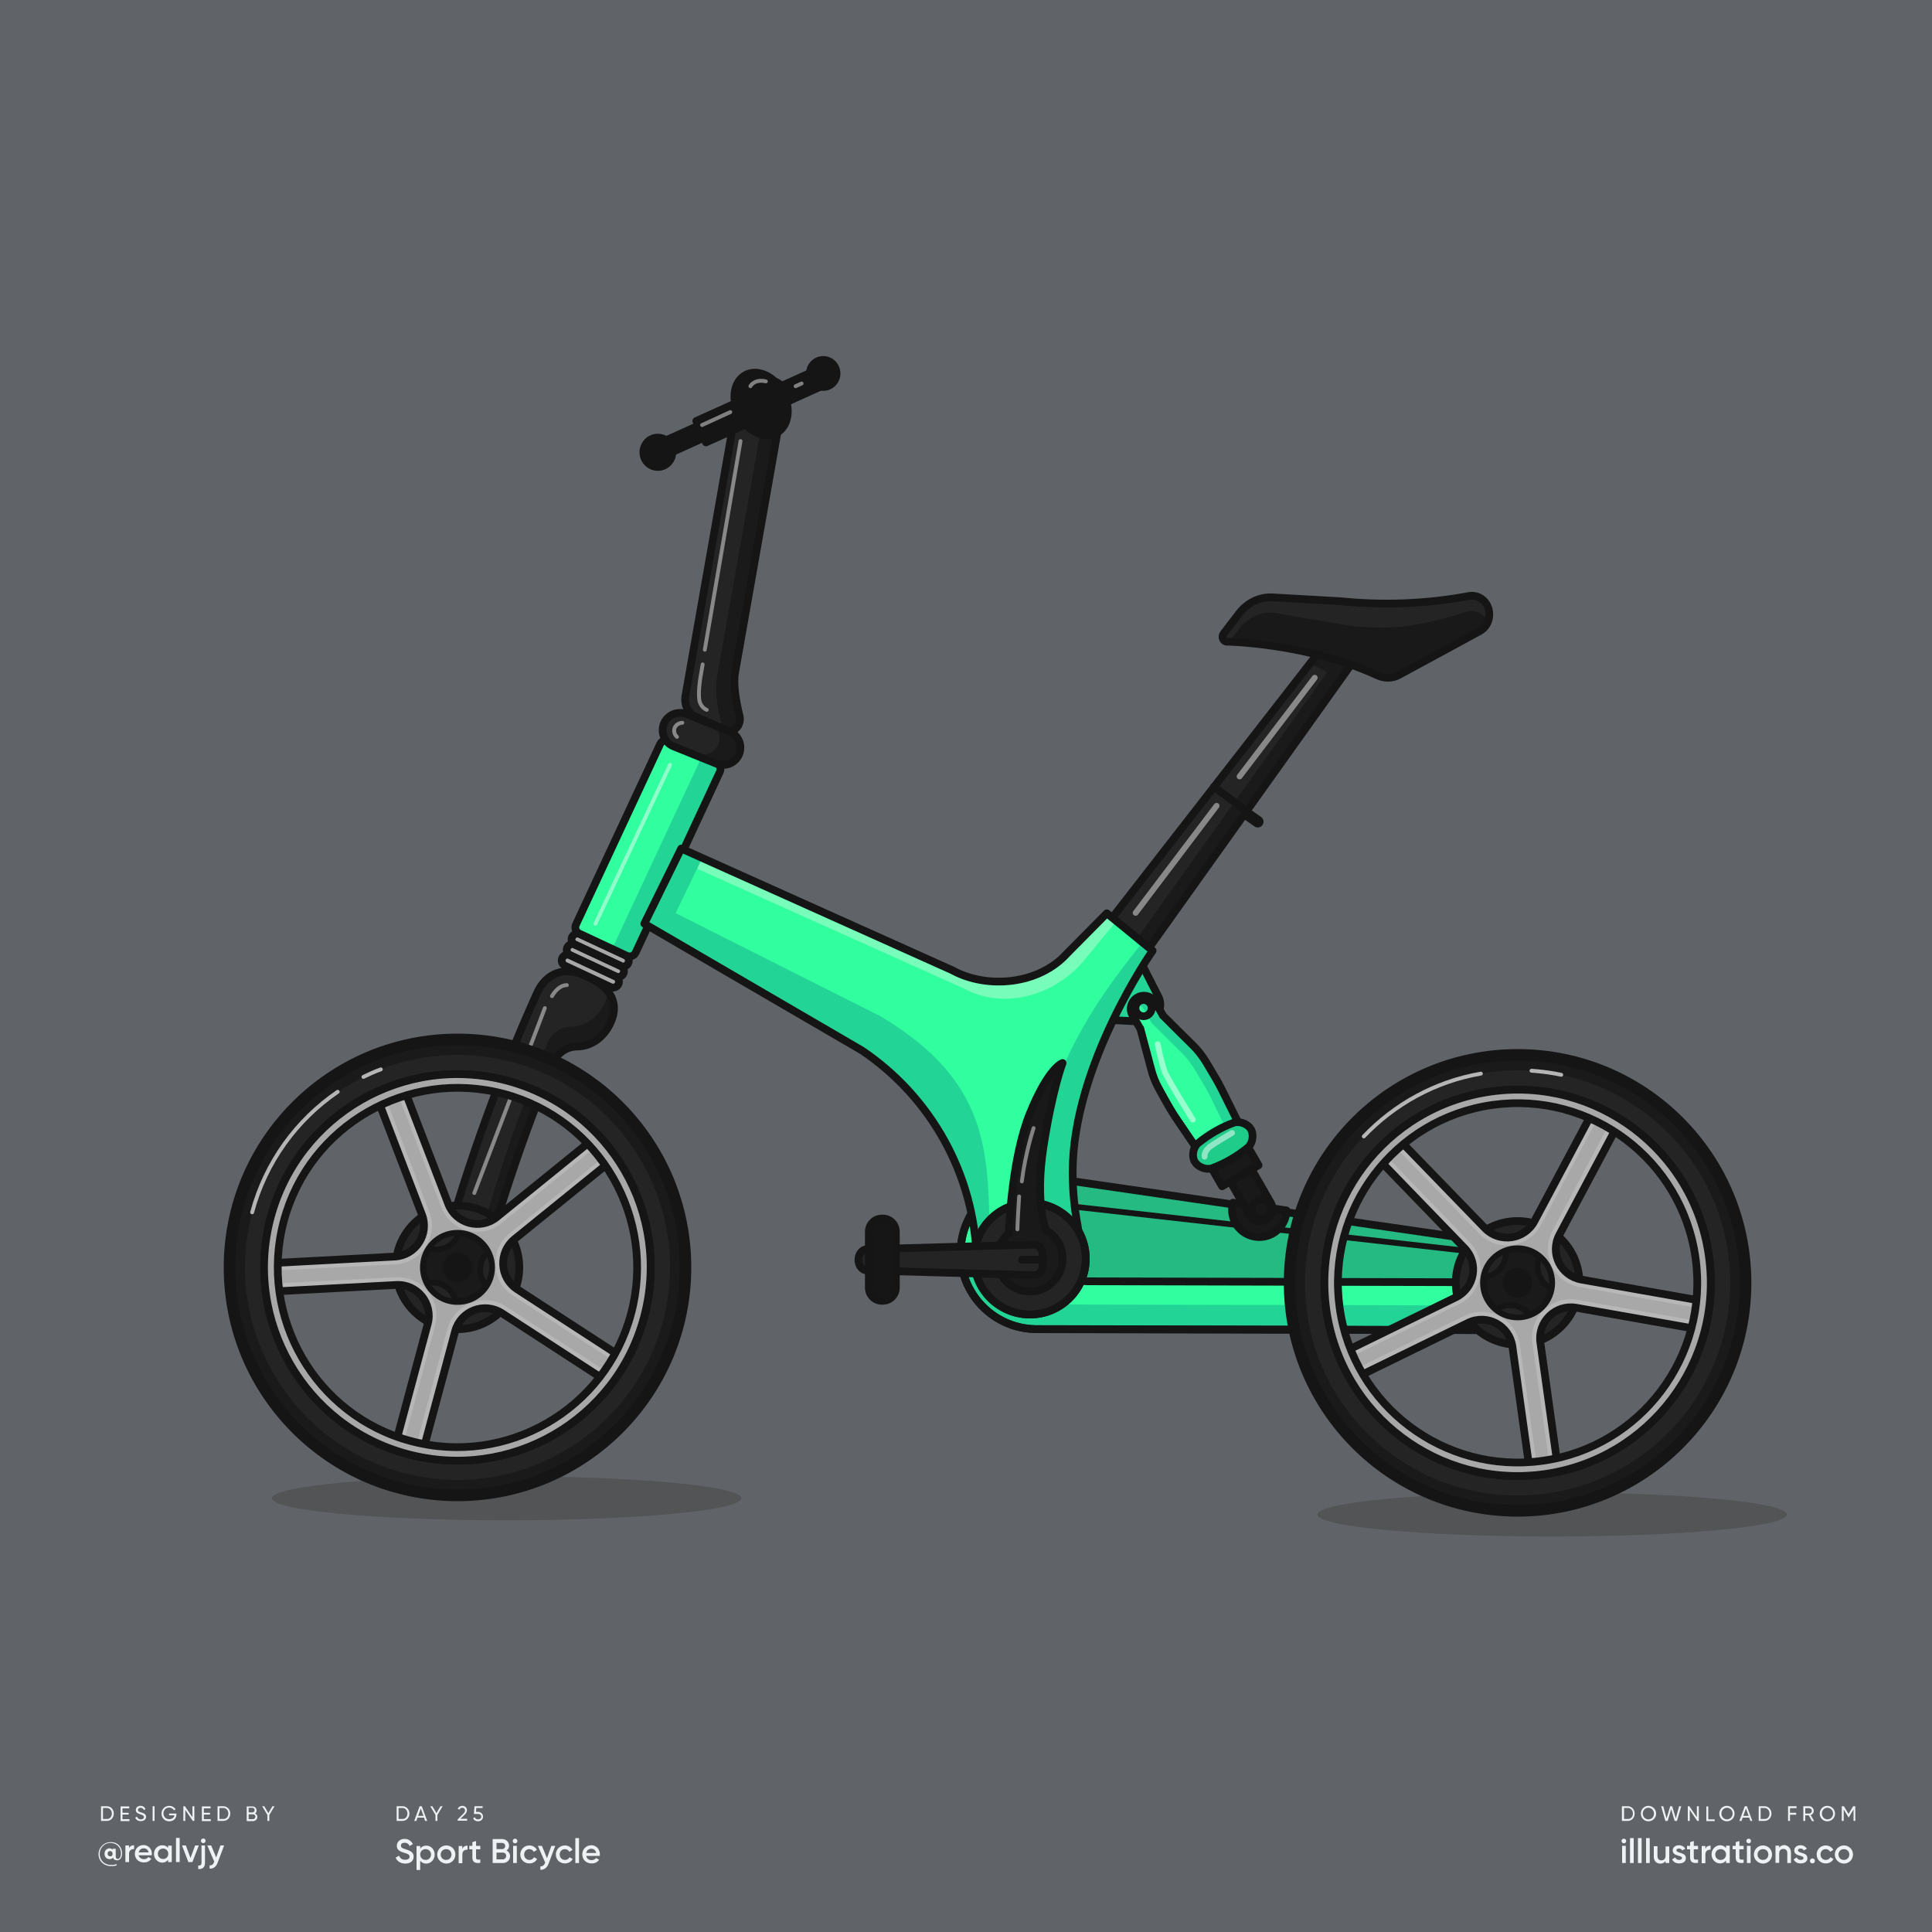 <?xml version="1.0" encoding="utf-8"?>
<!-- Generator: Adobe Illustrator 23.1.1, SVG Export Plug-In . SVG Version: 6.00 Build 0)  -->
<svg version="1.1" id="Layer_1" xmlns="http://www.w3.org/2000/svg" xmlns:xlink="http://www.w3.org/1999/xlink" x="0px" y="0px"
	 viewBox="0 0 1000 1000" style="enable-background:new 0 0 1000 1000;" xml:space="preserve">
<style type="text/css">
	.st0{fill:#606468;}
	.st1{fill:#EEF2F4;}
	.st2{fill:#525456;}
	.st3{fill:#A9A8A9;}
	.st4{fill:#23D497;}
	.st5{fill:#191919;}
	.st6{fill:none;stroke:#151515;stroke-width:4;stroke-linecap:round;stroke-linejoin:round;stroke-miterlimit:10;}
	.st7{fill:#242424;}
	.st8{fill:#1A1A1A;}
	.st9{opacity:0.46;fill:none;stroke:#FFFFFF;stroke-width:2;stroke-linecap:round;stroke-linejoin:round;stroke-miterlimit:10;}
	.st10{opacity:0.92;fill:#191919;}
	.st11{fill:#25BA81;}
	.st12{fill:none;stroke:#151515;stroke-width:3;stroke-linecap:round;stroke-linejoin:round;stroke-miterlimit:10;}
	.st13{fill:#31FE9F;}
	.st14{opacity:0.83;}
	.st15{fill:#86FCBE;}
	.st16{fill:#151515;}
	.st17{opacity:0.95;fill:#23D497;}
	.st18{fill:#1FCC8A;}
	.st19{fill:#161616;}
	.st20{fill:none;stroke:#151515;stroke-width:6;stroke-linecap:round;stroke-linejoin:round;stroke-miterlimit:10;}
	.st21{opacity:0.46;fill:none;stroke:#FFFFFF;stroke-width:3;stroke-linecap:round;stroke-linejoin:round;stroke-miterlimit:10;}
	.st22{fill:none;stroke:#FFFFFF;stroke-width:3;stroke-linecap:round;stroke-linejoin:round;stroke-miterlimit:10;}
	.st23{fill:#5E5E5E;}
	.st24{fill:none;stroke:#151515;stroke-width:7;stroke-linecap:round;stroke-linejoin:round;stroke-miterlimit:10;}
	.st25{opacity:0.5;fill:none;stroke:#FFFFFF;stroke-width:3;stroke-linecap:round;stroke-linejoin:round;stroke-miterlimit:10;}
	.st26{fill:#B7B7B7;}
	.st27{opacity:0.67;fill:none;stroke:#FFFFFF;stroke-width:2;stroke-linecap:round;stroke-linejoin:round;stroke-miterlimit:10;}
</style>
<rect id="XMLID_62_" class="st0" width="1000" height="1000"/>
<g>
	<g>
		<g>
			<path class="st1" d="M63.2,959.2c0,2.5-1.2,3.7-2.6,3.7c-1.1,0-1.9-0.5-2.1-1.4c-0.4,0.5-1,0.8-1.8,0.8c-1.5,0-2.6-1.2-2.6-2.8
				c0-1.6,1.1-2.8,2.6-2.8c0.7,0,1.2,0.3,1.6,0.7v-0.5h1.6v3.9c0,0.8,0.3,1.4,1,1.4c0.9,0,1.7-0.9,1.7-3c0-3-2.3-5.3-5.4-5.3
				c-3.1,0-5.6,2.4-5.6,5.7c0,3.3,2.5,5.7,5.9,5.7c1.1,0,2.1-0.2,2.9-0.4v0.6c-0.8,0.3-1.7,0.4-2.9,0.4c-3.7,0-6.5-2.6-6.5-6.2
				c0-3.4,2.7-6.2,6.2-6.2C61.1,953.3,63.2,956.4,63.2,959.2z M58.3,959.5c0-0.8-0.6-1.4-1.3-1.4c-0.8,0-1.3,0.5-1.3,1.4
				c0,0.8,0.6,1.3,1.3,1.3C57.8,960.9,58.3,960.3,58.3,959.5z"/>
		</g>
		<g>
			<path class="st1" d="M69.4,955.1v2c-1.2-0.1-2.6,0.5-2.6,2.4v4.3h-1.9v-8.6h1.9v1.4C67.3,955.5,68.3,955.1,69.4,955.1z"/>
		</g>
		<g>
			<path class="st1" d="M74.6,962.3c1,0,1.8-0.5,2.2-1.1l1.5,0.9c-0.8,1.2-2.1,1.9-3.8,1.9c-2.8,0-4.7-1.9-4.7-4.5
				c0-2.5,1.8-4.5,4.5-4.5c2.6,0,4.3,2.1,4.3,4.5c0,0.3,0,0.5-0.1,0.8h-6.8C72.1,961.6,73.2,962.3,74.6,962.3z M76.9,958.8
				c-0.3-1.5-1.3-2.1-2.5-2.1c-1.4,0-2.3,0.8-2.6,2.1H76.9z"/>
		</g>
		<g>
			<path class="st1" d="M88.9,955.2v8.6h-1.9v-1.2c-0.7,0.9-1.7,1.5-3,1.5c-2.3,0-4.3-2-4.3-4.5c0-2.6,1.9-4.5,4.3-4.5
				c1.3,0,2.3,0.5,3,1.4v-1.2H88.9z M87.1,959.5c0-1.6-1.2-2.7-2.7-2.7c-1.5,0-2.7,1.1-2.7,2.7c0,1.6,1.2,2.7,2.7,2.7
				C85.9,962.3,87.1,961.1,87.1,959.5z"/>
		</g>
		<g>
			<path class="st1" d="M91.1,951.3H93v12.5h-1.9V951.3z"/>
		</g>
		<g>
			<path class="st1" d="M102.9,955.2l-3.3,8.6h-2.1l-3.3-8.6h2l2.4,6.5l2.4-6.5H102.9z"/>
		</g>
		<g>
			<path class="st1" d="M104.2,955.2h1.9v8.9c0,2.4-1.2,3.5-3.5,3.3v-1.8c1.1,0.1,1.7-0.3,1.7-1.5V955.2z M104,952.8
				c0-0.7,0.5-1.2,1.2-1.2c0.7,0,1.2,0.5,1.2,1.2c0,0.6-0.5,1.2-1.2,1.2C104.5,954,104,953.4,104,952.8z"/>
		</g>
		<g>
			<path class="st1" d="M116,955.2l-3.3,8.8c-0.8,2.2-2.2,3.3-4.2,3.2v-1.7c1.2,0.1,1.9-0.5,2.3-1.7l0.1-0.2l-3.6-8.4h2l2.6,6.2
				l2.2-6.2H116z"/>
		</g>
	</g>
	<g>
		<path class="st1" d="M211.9,938.7c0,2.1-1.5,3.8-3.6,3.8h-3v-7.6h3C210.4,934.9,211.9,936.6,211.9,938.7z M210.9,938.7
			c0-1.6-1.1-2.9-2.6-2.9h-2v5.7h2C209.8,941.6,210.9,940.3,210.9,938.7z"/>
		<path class="st1" d="M219.5,940.8h-3.4l-0.6,1.7h-1.1l2.8-7.6h1.1l2.8,7.6h-1.1L219.5,940.8z M219.2,939.9l-1.4-3.8l-1.4,3.8
			H219.2z"/>
		<path class="st1" d="M226.4,939.4v3.1h-1v-3.1l-2.7-4.5h1.1l2.1,3.6l2.1-3.6h1.1L226.4,939.4z"/>
		<path class="st1" d="M236.9,941.7l2.7-2.7c0.6-0.6,1.1-1.2,1.1-1.9c0-0.9-0.6-1.4-1.4-1.4c-0.7,0-1.2,0.3-1.6,1l-0.8-0.5
			c0.5-1,1.4-1.5,2.4-1.5c1.2,0,2.4,0.8,2.4,2.3c0,0.9-0.6,1.8-1.4,2.5l-2,1.9h3.5v1h-4.9V941.7z"/>
		<path class="st1" d="M250,940.3c0,1.5-1.2,2.4-2.6,2.4c-1.1,0-2.1-0.5-2.5-1.6l0.9-0.5c0.2,0.8,0.8,1.1,1.7,1.1
			c0.9,0,1.6-0.5,1.6-1.4c0-0.9-0.7-1.4-1.6-1.4h-2.2l0.3-4h4.2v0.9h-3.3l-0.1,2h1.1C248.8,937.9,250,938.7,250,940.3z"/>
	</g>
	<g>
		<path class="st1" d="M58.9,938.7c0,2.1-1.5,3.8-3.6,3.8h-3v-7.6h3C57.4,934.9,58.9,936.6,58.9,938.7z M57.9,938.7
			c0-1.6-1.1-2.9-2.6-2.9h-2v5.7h2C56.8,941.6,57.9,940.3,57.9,938.7z"/>
		<path class="st1" d="M67,941.6v1h-4.6v-7.6h4.5v1h-3.5v2.3h3.2v0.9h-3.2v2.4H67z"/>
		<path class="st1" d="M70,940.8l0.9-0.5c0.3,0.8,0.9,1.4,2,1.4c1.1,0,1.6-0.5,1.6-1.2c0-0.8-0.7-1-1.8-1.4
			c-1.2-0.4-2.4-0.8-2.4-2.2c0-1.4,1.1-2.2,2.4-2.2c1.3,0,2.2,0.7,2.6,1.7l-0.8,0.5c-0.3-0.7-0.8-1.2-1.7-1.2
			c-0.8,0-1.4,0.4-1.4,1.1c0,0.7,0.5,1,1.6,1.3c1.3,0.4,2.6,0.8,2.6,2.3c0,1.3-1.1,2.2-2.6,2.2C71.5,942.7,70.4,941.9,70,940.8z"/>
		<path class="st1" d="M80,934.9v7.6h-1v-7.6H80z"/>
		<path class="st1" d="M91.3,939.2c0,1.9-1.4,3.5-3.7,3.5c-2.4,0-4-1.8-4-4c0-2.2,1.7-4,4-4c1.4,0,2.7,0.8,3.3,1.8l-0.9,0.5
			c-0.4-0.8-1.4-1.4-2.4-1.4c-1.8,0-3,1.3-3,3c0,1.7,1.2,3,3,3c1.6,0,2.5-0.9,2.7-2h-2.8v-0.9h3.8V939.2z"/>
		<path class="st1" d="M100.6,934.9v7.6h-0.8l-3.9-5.7v5.7h-1v-7.6h0.8l3.9,5.7v-5.7H100.6z"/>
		<path class="st1" d="M109.1,941.6v1h-4.6v-7.6h4.5v1h-3.5v2.3h3.2v0.9h-3.2v2.4H109.1z"/>
		<path class="st1" d="M119.2,938.7c0,2.1-1.5,3.8-3.6,3.8h-3v-7.6h3C117.6,934.9,119.2,936.6,119.2,938.7z M118.2,938.7
			c0-1.6-1.1-2.9-2.6-2.9h-2v5.7h2C117.1,941.6,118.2,940.3,118.2,938.7z"/>
		<path class="st1" d="M133.2,940.4c0,1.2-1,2.2-2.2,2.2h-3.3v-7.6h3c1.2,0,2.1,0.9,2.1,2.1c0,0.7-0.3,1.2-0.8,1.6
			C132.7,938.9,133.2,939.5,133.2,940.4z M128.7,935.8v2.3h2c0.6,0,1.1-0.5,1.1-1.2c0-0.6-0.5-1.2-1.1-1.2H128.7z M132.2,940.3
			c0-0.7-0.5-1.2-1.2-1.2h-2.3v2.5h2.3C131.7,941.6,132.2,941,132.2,940.3z"/>
		<path class="st1" d="M139.4,939.4v3.1h-1v-3.1l-2.7-4.5h1.1l2.1,3.6l2.1-3.6h1.1L139.4,939.4z"/>
	</g>
	<g>
		<path class="st1" d="M204.8,961.5l1.8-1c0.4,1.3,1.4,2.1,3.1,2.1c1.6,0,2.3-0.7,2.3-1.6c0-1.1-1-1.5-2.8-2
			c-1.9-0.6-3.8-1.3-3.8-3.6c0-2.3,1.9-3.6,4-3.6c2,0,3.5,1.1,4.3,2.7l-1.7,1c-0.4-1-1.2-1.7-2.6-1.7c-1.2,0-1.9,0.6-1.9,1.5
			c0,1,0.7,1.4,2.5,1.9c2.1,0.7,4.1,1.3,4.1,3.8c0,2.3-1.8,3.6-4.4,3.6C207.1,964.5,205.5,963.3,204.8,961.5z"/>
		<path class="st1" d="M225,959.9c0,2.6-2,4.7-4.4,4.7c-1.4,0-2.4-0.6-3.1-1.5v4.8h-1.9v-12.4h1.9v1.3c0.7-0.9,1.7-1.5,3.1-1.5
			C223,955.2,225,957.3,225,959.9z M223.1,959.9c0-1.6-1.2-2.8-2.8-2.8c-1.6,0-2.8,1.2-2.8,2.8c0,1.6,1.2,2.8,2.8,2.8
			C221.9,962.7,223.1,961.5,223.1,959.9z"/>
		<path class="st1" d="M226.3,959.9c0-2.6,2.1-4.7,4.7-4.7c2.6,0,4.7,2,4.7,4.7c0,2.6-2.1,4.7-4.7,4.7
			C228.4,964.5,226.3,962.5,226.3,959.9z M233.7,959.9c0-1.6-1.2-2.8-2.8-2.8s-2.8,1.2-2.8,2.8c0,1.6,1.2,2.8,2.8,2.8
			S233.7,961.5,233.7,959.9z"/>
		<path class="st1" d="M242,955.3v2.1c-1.3-0.1-2.7,0.5-2.7,2.5v4.5h-1.9v-8.9h1.9v1.5C239.8,955.7,240.9,955.3,242,955.3z"/>
		<path class="st1" d="M246.4,957.3v4.2c0,1.1,0.7,1.1,2.2,1v1.7c-2.9,0.4-4.1-0.5-4.1-2.8v-4.2h-1.6v-1.8h1.6v-1.9l1.9-0.6v2.5h2.2
			v1.8H246.4z"/>
		<path class="st1" d="M264,960.8c0,2.1-1.7,3.5-3.7,3.5H255v-12.4h4.9c2,0,3.6,1.5,3.6,3.4c0,1.1-0.5,2-1.3,2.5
			C263.3,958.4,264,959.4,264,960.8z M257,953.8v3.3h2.9c0.9,0,1.6-0.7,1.6-1.6c0-0.9-0.7-1.6-1.6-1.6H257z M262,960.6
			c0-1-0.7-1.7-1.7-1.7H257v3.5h3.3C261.2,962.4,262,961.6,262,960.6z"/>
		<path class="st1" d="M265.4,952.9c0-0.7,0.5-1.2,1.2-1.2c0.7,0,1.2,0.5,1.2,1.2c0,0.7-0.5,1.2-1.2,1.2
			C265.9,954.1,265.4,953.6,265.4,952.9z M265.6,955.4h1.9v8.9h-1.9V955.4z"/>
		<path class="st1" d="M269.3,959.9c0-2.6,2-4.7,4.7-4.7c1.7,0,3.2,0.9,3.9,2.3l-1.6,1c-0.4-0.8-1.3-1.4-2.3-1.4
			c-1.6,0-2.7,1.2-2.7,2.8c0,1.6,1.2,2.8,2.7,2.8c1.1,0,1.9-0.5,2.4-1.4l1.6,0.9c-0.7,1.4-2.2,2.3-4,2.3
			C271.3,964.5,269.3,962.5,269.3,959.9z"/>
		<path class="st1" d="M287.4,955.4l-3.4,9.1c-0.8,2.2-2.3,3.4-4.3,3.3V966c1.2,0.1,1.9-0.6,2.4-1.7l0.1-0.2l-3.8-8.7h2.1l2.6,6.4
			l2.3-6.4H287.4z"/>
		<path class="st1" d="M287.7,959.9c0-2.6,2-4.7,4.7-4.7c1.7,0,3.2,0.9,3.9,2.3l-1.6,1c-0.4-0.8-1.3-1.4-2.3-1.4
			c-1.6,0-2.7,1.2-2.7,2.8c0,1.6,1.2,2.8,2.7,2.8c1.1,0,1.9-0.5,2.4-1.4l1.6,0.9c-0.7,1.4-2.2,2.3-4,2.3
			C289.7,964.5,287.7,962.5,287.7,959.9z"/>
		<path class="st1" d="M297.8,951.4h1.9v12.9h-1.9V951.4z"/>
		<path class="st1" d="M306.2,962.8c1.1,0,1.9-0.5,2.3-1.1l1.6,0.9c-0.8,1.2-2.1,1.9-3.9,1.9c-2.9,0-4.8-2-4.8-4.7
			c0-2.6,1.9-4.7,4.7-4.7c2.6,0,4.4,2.1,4.4,4.7c0,0.3,0,0.5-0.1,0.8h-7C303.7,962.1,304.8,962.8,306.2,962.8z M308.6,959.1
			c-0.3-1.5-1.4-2.2-2.5-2.2c-1.4,0-2.4,0.8-2.7,2.2H308.6z"/>
	</g>
	<g>
		<g>
			<path class="st1" d="M846.1,938.7c0,2.1-1.5,3.8-3.6,3.8h-3v-7.6h3C844.6,934.9,846.1,936.6,846.1,938.7z M845.2,938.7
				c0-1.6-1.1-2.9-2.6-2.9h-2v5.7h2C844.1,941.6,845.2,940.3,845.2,938.7z"/>
		</g>
		<g>
			<path class="st1" d="M849.3,938.7c0-2.2,1.7-4,3.9-4c2.2,0,4,1.8,4,4c0,2.2-1.7,4-4,4C851,942.7,849.3,940.9,849.3,938.7z
				 M856.1,938.7c0-1.7-1.3-3-2.9-3c-1.7,0-2.9,1.3-2.9,3c0,1.7,1.3,3,2.9,3C854.9,941.7,856.1,940.4,856.1,938.7z"/>
		</g>
		<g>
			<path class="st1" d="M859.8,934.9h1.1l1.7,6.3l1.9-6.3h1l1.9,6.3l1.7-6.3h1.1l-2.2,7.6h-1.2l-1.8-6.1l-1.8,6.1H862L859.8,934.9z"
				/>
		</g>
		<g>
			<path class="st1" d="M879.3,934.9v7.6h-0.8l-3.9-5.7v5.7h-1v-7.6h0.8l3.9,5.7v-5.7H879.3z"/>
		</g>
		<g>
			<path class="st1" d="M887.5,941.6v1h-4.3v-7.6h1v6.7H887.5z"/>
		</g>
		<g>
			<path class="st1" d="M889.9,938.7c0-2.2,1.7-4,3.9-4c2.2,0,4,1.8,4,4c0,2.2-1.7,4-4,4C891.6,942.7,889.9,940.9,889.9,938.7z
				 M896.8,938.7c0-1.7-1.3-3-2.9-3c-1.7,0-2.9,1.3-2.9,3c0,1.7,1.3,3,2.9,3C895.5,941.7,896.8,940.4,896.8,938.7z"/>
		</g>
		<g>
			<path class="st1" d="M905.4,940.8H902l-0.6,1.7h-1.1l2.8-7.6h1.1l2.8,7.6H906L905.4,940.8z M905.1,939.9l-1.4-3.8l-1.4,3.8H905.1
				z"/>
		</g>
		<g>
			<path class="st1" d="M916.9,938.7c0,2.1-1.5,3.8-3.6,3.8h-3v-7.6h3C915.4,934.9,916.9,936.6,916.9,938.7z M915.9,938.7
				c0-1.6-1.1-2.9-2.6-2.9h-2v5.7h2C914.9,941.6,915.9,940.3,915.9,938.7z"/>
		</g>
		<g>
			<path class="st1" d="M926.5,935.8v2.5h3.2v1h-3.2v3.2h-1v-7.6h4.4v1H926.5z"/>
		</g>
		<g>
			<path class="st1" d="M936.2,939.6h-1.8v2.9h-1v-7.6h3c1.3,0,2.4,1.1,2.4,2.4c0,1-0.7,1.9-1.6,2.2l1.8,3.1h-1.1L936.2,939.6z
				 M934.4,938.7h2c0.8,0,1.4-0.6,1.4-1.4c0-0.8-0.6-1.4-1.4-1.4h-2V938.7z"/>
		</g>
		<g>
			<path class="st1" d="M941.9,938.7c0-2.2,1.7-4,3.9-4c2.2,0,4,1.8,4,4c0,2.2-1.7,4-4,4C943.6,942.7,941.9,940.9,941.9,938.7z
				 M948.8,938.7c0-1.7-1.3-3-2.9-3c-1.7,0-2.9,1.3-2.9,3c0,1.7,1.3,3,2.9,3C947.5,941.7,948.8,940.4,948.8,938.7z"/>
		</g>
		<g>
			<path class="st1" d="M960.4,942.5h-1v-6l-2.5,4.2h-0.1l-2.5-4.1v5.9h-1v-7.6h1.1l2.4,4l2.4-4h1.1V942.5z"/>
		</g>
	</g>
	<g>
		<g>
			<path class="st1" d="M839.3,952.9c0-0.7,0.5-1.2,1.2-1.2c0.7,0,1.2,0.5,1.2,1.2c0,0.7-0.5,1.2-1.2,1.2
				C839.9,954.1,839.3,953.6,839.3,952.9z M839.6,955.4h1.9v8.9h-1.9V955.4z"/>
		</g>
		<g>
			<path class="st1" d="M843.7,951.4h1.9v12.9h-1.9V951.4z"/>
		</g>
		<g>
			<path class="st1" d="M847.8,951.4h1.9v12.9h-1.9V951.4z"/>
		</g>
		<g>
			<path class="st1" d="M852,951.4h1.9v12.9H852V951.4z"/>
		</g>
		<g>
			<path class="st1" d="M864,955.4v8.9h-1.9v-1.1c-0.6,0.9-1.5,1.4-2.7,1.4c-2,0-3.4-1.3-3.4-3.6v-5.4h1.9v5.2c0,1.3,0.8,2.1,2,2.1
				c1.3,0,2.2-0.7,2.2-2.5v-4.7H864z"/>
		</g>
		<g>
			<path class="st1" d="M872.6,961.8c0,1.8-1.5,2.7-3.5,2.7c-1.8,0-3-0.8-3.6-2.1l1.6-1c0.3,0.8,1,1.3,2,1.3c0.8,0,1.5-0.3,1.5-1
				c0-1.6-4.8-0.7-4.8-3.9c0-1.7,1.4-2.7,3.2-2.7c1.5,0,2.7,0.7,3.3,1.8l-1.6,0.9c-0.3-0.7-0.9-1-1.7-1c-0.7,0-1.3,0.3-1.3,0.9
				C867.9,959.5,872.6,958.5,872.6,961.8z"/>
		</g>
		<g>
			<path class="st1" d="M876.7,957.3v4.2c0,1.1,0.7,1.1,2.2,1v1.7c-2.9,0.4-4.1-0.5-4.1-2.8v-4.2h-1.6v-1.8h1.6v-1.9l1.9-0.6v2.5
				h2.2v1.8H876.7z"/>
		</g>
		<g>
			<path class="st1" d="M885.4,955.3v2.1c-1.3-0.1-2.7,0.5-2.7,2.5v4.5h-1.9v-8.9h1.9v1.5C883.2,955.7,884.2,955.3,885.4,955.3z"/>
		</g>
		<g>
			<path class="st1" d="M895.3,955.4v8.9h-1.9V963c-0.7,0.9-1.7,1.5-3.1,1.5c-2.4,0-4.4-2-4.4-4.7c0-2.6,2-4.7,4.4-4.7
				c1.4,0,2.4,0.6,3.1,1.5v-1.3H895.3z M893.4,959.9c0-1.6-1.2-2.8-2.8-2.8c-1.6,0-2.8,1.2-2.8,2.8c0,1.6,1.2,2.8,2.8,2.8
				C892.2,962.7,893.4,961.5,893.4,959.9z"/>
		</g>
		<g>
			<path class="st1" d="M900.3,957.3v4.2c0,1.1,0.7,1.1,2.2,1v1.7c-2.9,0.4-4.1-0.5-4.1-2.8v-4.2h-1.6v-1.8h1.6v-1.9l1.9-0.6v2.5
				h2.2v1.8H900.3z"/>
		</g>
		<g>
			<path class="st1" d="M903.9,952.9c0-0.7,0.5-1.2,1.2-1.2c0.7,0,1.2,0.5,1.2,1.2c0,0.7-0.5,1.2-1.2,1.2
				C904.5,954.1,903.9,953.6,903.9,952.9z M904.2,955.4h1.9v8.9h-1.9V955.4z"/>
		</g>
		<g>
			<path class="st1" d="M907.8,959.9c0-2.6,2.1-4.7,4.7-4.7c2.6,0,4.7,2,4.7,4.7c0,2.6-2.1,4.7-4.7,4.7
				C909.9,964.5,907.8,962.5,907.8,959.9z M915.3,959.9c0-1.6-1.2-2.8-2.8-2.8c-1.6,0-2.8,1.2-2.8,2.8c0,1.6,1.2,2.8,2.8,2.8
				C914.1,962.7,915.3,961.5,915.3,959.9z"/>
		</g>
		<g>
			<path class="st1" d="M927,958.9v5.4h-1.9v-5.2c0-1.3-0.8-2.1-2-2.1c-1.3,0-2.2,0.7-2.2,2.5v4.7h-1.9v-8.9h1.9v1.1
				c0.6-0.9,1.5-1.4,2.7-1.4C925.5,955.2,927,956.6,927,958.9z"/>
		</g>
		<g>
			<path class="st1" d="M935.5,961.8c0,1.8-1.5,2.7-3.5,2.7c-1.8,0-3-0.8-3.6-2.1l1.6-1c0.3,0.8,1,1.3,2,1.3c0.8,0,1.5-0.3,1.5-1
				c0-1.6-4.8-0.7-4.8-3.9c0-1.7,1.4-2.7,3.2-2.7c1.5,0,2.7,0.7,3.3,1.8l-1.6,0.9c-0.3-0.7-0.9-1-1.7-1c-0.7,0-1.3,0.3-1.3,0.9
				C930.7,959.5,935.5,958.5,935.5,961.8z"/>
		</g>
		<g>
			<path class="st1" d="M936.8,963.2c0-0.7,0.6-1.3,1.3-1.3c0.7,0,1.3,0.6,1.3,1.3c0,0.7-0.6,1.3-1.3,1.3
				C937.4,964.5,936.8,963.9,936.8,963.2z"/>
		</g>
		<g>
			<path class="st1" d="M940.3,959.9c0-2.6,2-4.7,4.7-4.7c1.7,0,3.2,0.9,3.9,2.3l-1.6,1c-0.4-0.8-1.3-1.4-2.3-1.4
				c-1.6,0-2.7,1.2-2.7,2.8c0,1.6,1.2,2.8,2.7,2.8c1.1,0,1.9-0.5,2.4-1.4l1.6,0.9c-0.7,1.4-2.2,2.3-4,2.3
				C942.3,964.5,940.3,962.5,940.3,959.9z"/>
		</g>
		<g>
			<path class="st1" d="M949.7,959.9c0-2.6,2.1-4.7,4.7-4.7c2.6,0,4.7,2,4.7,4.7c0,2.6-2.1,4.7-4.7,4.7
				C951.8,964.5,949.7,962.5,949.7,959.9z M957.2,959.9c0-1.6-1.2-2.8-2.8-2.8s-2.8,1.2-2.8,2.8c0,1.6,1.2,2.8,2.8,2.8
				S957.2,961.5,957.2,959.9z"/>
		</g>
	</g>
</g>
<g>
	<ellipse id="XMLID_2_" class="st2" cx="262.2" cy="775.5" rx="121.5" ry="11.4"/>
	<ellipse id="XMLID_4_" class="st2" cx="803.4" cy="783.9" rx="121.5" ry="11.4"/>
	<g id="XMLID_90_">
		<g id="XMLID_319_">
			<path id="XMLID_322_" class="st3" d="M316.1,510.9l-23.6-11c-1.5-0.7-2.2-2.5-1.5-4v0c0.7-1.5,2.5-2.2,4-1.5l23.6,11
				c1.5,0.7,2.2,2.5,1.5,4l0,0C319.4,510.9,317.6,511.6,316.1,510.9z"/>
			<path id="XMLID_321_" class="st3" d="M318.7,505.4l-23.6-11c-1.5-0.7-2.2-2.5-1.5-4l0,0c0.7-1.5,2.5-2.2,4-1.5l23.6,11
				c1.5,0.7,2.2,2.5,1.5,4v0C322,505.5,320.2,506.1,318.7,505.4z"/>
			<path id="XMLID_320_" class="st3" d="M321.2,500l-23.6-11c-1.5-0.7-2.2-2.5-1.5-4l0,0c0.7-1.5,2.5-2.2,4-1.5l23.6,11
				c1.5,0.7,2.2,2.5,1.5,4l0,0C324.5,500.1,322.7,500.7,321.2,500z"/>
		</g>
	</g>
	<path id="XMLID_55_" class="st4" d="M589.3,495.7l10.3,20.2c3.1,6.1-1.5,13.3-8.4,12.9l-19.3-1L589.3,495.7z"/>
	
		<rect id="XMLID_186_" x="627.4" y="594.8" transform="matrix(0.866 -0.5 0.5 0.866 -215.577 399.812)" class="st5" width="21.8" height="14.8"/>
	
		<rect id="XMLID_54_" x="627.4" y="594.8" transform="matrix(0.866 -0.5 0.5 0.866 -215.577 399.812)" class="st6" width="21.8" height="14.8"/>
	<path id="XMLID_52_" class="st6" d="M589.3,495.7l10.3,20.2c3.1,6.1-1.5,13.3-8.4,12.9l-19.3-1L589.3,495.7z"/>
	<polygon id="XMLID_143_" class="st7" points="568.1,484.8 686.4,332.7 705.1,335.9 586.9,501.6 	"/>
	<polygon id="XMLID_264_" class="st8" points="696.6,334.4 581,496.3 586.9,501.6 705.1,335.9 	"/>
	<polygon id="XMLID_188_" class="st8" points="678.1,343.3 692.5,350.8 697,340.2 690.3,334.4 	"/>
	<polygon id="XMLID_41_" class="st6" points="568.1,484.8 686.4,332.7 705.1,335.9 586.9,501.6 	"/>
	<path id="XMLID_63_" class="st5" d="M760.2,308.5l-1,0.2c-21.6,3.9-43.5,4.7-65.3,2.5l-35.1-2c-6.6-0.4-13,2.6-17.3,8.1l-8.2,10.7
		c-1.1,1.5-0.4,3.7,1.3,4.1c0,0,41.5,0.5,78.4,17.5c3.5,1.6,7.5,1.7,11-0.2c12.7-6.8,42-22.8,42-22.8c3.6-2,5.6-6.4,4.6-10.9
		C769.5,310.7,764.9,307.6,760.2,308.5z"/>
	<path id="XMLID_334_" class="st7" d="M634.6,332c0,0,0.6,0,1.7,0l5.3-6.8c4.3-5.5,10.6-8.5,17.3-8.1l39.9,6.8
		c21.8,2.3,35.7,0.5,60.4-7.3l1-0.2c4.1-0.7,8.2,1.5,9.9,5.5c0.8-1.9,1-4.1,0.5-6.3c-1.1-5-5.7-8-10.4-7.2l-1,0.2
		c-21.6,3.9-43.5,4.7-65.3,2.5l-35.1-2c-6.6-0.4-13,2.6-17.3,8.1l-8.2,10.7C632.2,329.4,632.9,331.6,634.6,332z"/>
	<path id="XMLID_47_" class="st6" d="M760.2,308.5l-1,0.2c-21.6,3.9-43.5,4.7-65.3,2.5l-35.1-2c-6.6-0.4-13,2.6-17.3,8.1l-8.2,10.7
		c-1.1,1.5-0.4,3.7,1.3,4.1c0,0,41.5,0.5,78.4,17.5c3.5,1.6,7.5,1.7,11-0.2c12.7-6.8,42-22.8,42-22.8c3.6-2,5.6-6.4,4.6-10.9
		C769.5,310.7,764.9,307.6,760.2,308.5z"/>
	<path id="XMLID_122_" class="st7" d="M316.1,529.2c4.6-10.1-0.4-18-10.4-22.8c0,0-0.1-0.1-0.1-0.1c0,0-2.5-1.1-2.8-1.2
		c-10.4-5.1-20.1-1.7-24.9,9c-21.5,47.8-39,97.3-52.2,148c7.1,1.8,14.2,3.7,21.3,5.5c10.4-40,23.5-79.1,39.2-117.3
		c2.1-5.1,6.9-8.5,12.2-8.6C306.3,541.7,312.7,536.7,316.1,529.2z"/>
	<line id="XMLID_179_" class="st9" x1="245.5" y1="617.5" x2="282" y2="521.8"/>
	<path id="XMLID_257_" class="st10" d="M314.7,513.2c-0.2,1.8-0.7,3.7-1.6,5.7c-3.4,7.5-9.8,12.4-17.6,12.5
		c-5.3,0.1-10.2,3.5-12.2,8.6c-15.7,38.1-28.8,77.3-39.2,117.3c-5.3-1.4-10.6-2.8-15.9-4.1c-0.8,3-1.6,5.9-2.4,8.9
		c7.1,1.8,14.2,3.7,21.3,5.5c10.4-40,23.5-79.1,39.2-117.3c2.1-5.1,6.9-8.5,12.2-8.6c7.8-0.1,14.2-5,17.6-12.5
		C318.9,523,318.1,517.6,314.7,513.2z"/>
	<path id="XMLID_36_" class="st6" d="M316.1,529.2c4.6-10.1-0.4-18-10.4-22.8c0,0-0.1-0.1-0.1-0.1c0,0-2.5-1.1-2.8-1.2
		c-10.4-5.1-20.1-1.7-24.9,9c-21.5,47.8-39,97.3-52.2,148c7.1,1.8,14.2,3.7,21.3,5.5c10.4-40,23.5-79.1,39.2-117.3
		c2.1-5.1,6.9-8.5,12.2-8.6C306.3,541.7,312.7,536.7,316.1,529.2z"/>
	<path id="XMLID_20_" class="st11" d="M771.8,688.4l-236-0.5c-23-0.5-40.7-20.5-38.4-43.4v0c2.3-22.9,23.7-38.9,46.3-34.8
		l232.6,33.8L771.8,688.4z"/>
	<line id="XMLID_313_" class="st12" x1="550.1" y1="623.9" x2="771" y2="648.8"/>
	<path id="XMLID_231_" class="st13" d="M562.8,663.2c-23-0.5-40.7-20.5-38.4-43.4v0c0.3-3.3,1.1-6.4,2.1-9.3
		c-15.3,4.1-27.4,17.2-29.1,34.1v0c-2.3,22.9,15.4,42.9,38.4,43.4l236,0.5l2.5-24.8L562.8,663.2z"/>
	<g id="XMLID_348_">
		<g id="XMLID_401_">
			<g id="XMLID_404_">
				<path id="XMLID_405_" class="st4" d="M525.4,614.4c0.3-1.3,0.7-2.6,1.2-3.9c-0.4,0.1-0.9,0.2-1.3,0.4
					C525.3,612,525.3,613.2,525.4,614.4z"/>
			</g>
			<g id="XMLID_402_">
				<path id="XMLID_403_" class="st4" d="M772.9,675.7l-236-0.5c-20.5-0.4-36.8-16.4-38.4-36.1c-0.4,1.8-0.8,3.6-1,5.5v0
					c-2.3,22.9,15.4,42.9,38.4,43.4l236,0.5l2.5-24.8l-0.3,0L772.9,675.7z"/>
			</g>
		</g>
	</g>
	<path id="XMLID_125_" class="st6" d="M562.8,663.2c-23-0.5-40.7-20.5-38.4-43.4v0c0.3-3.3,1.1-6.4,2.1-9.3
		c-15.3,4.1-27.4,17.2-29.1,34.1v0c-2.3,22.9,15.4,42.9,38.4,43.4l236,0.5l2.5-24.8L562.8,663.2z"/>
	<path id="XMLID_38_" class="st6" d="M771.8,688.4l-236-0.5c-23-0.5-40.7-20.5-38.4-43.4v0c2.3-22.9,23.7-38.9,46.3-34.8l232.6,33.8
		L771.8,688.4z"/>
	<g id="XMLID_34_">
		<g id="XMLID_139_">
			<path id="XMLID_142_" class="st6" d="M316.1,510.9l-23.6-11c-1.5-0.7-2.2-2.5-1.5-4v0c0.7-1.5,2.5-2.2,4-1.5l23.6,11
				c1.5,0.7,2.2,2.5,1.5,4l0,0C319.4,510.9,317.6,511.6,316.1,510.9z"/>
			<path id="XMLID_141_" class="st6" d="M318.7,505.4l-23.6-11c-1.5-0.7-2.2-2.5-1.5-4l0,0c0.7-1.5,2.5-2.2,4-1.5l23.6,11
				c1.5,0.7,2.2,2.5,1.5,4v0C322,505.5,320.2,506.1,318.7,505.4z"/>
			<path id="XMLID_140_" class="st6" d="M321.2,500l-23.6-11c-1.5-0.7-2.2-2.5-1.5-4l0,0c0.7-1.5,2.5-2.2,4-1.5l23.6,11
				c1.5,0.7,2.2,2.5,1.5,4l0,0C324.5,500.1,322.7,500.7,321.2,500z"/>
		</g>
	</g>
	<path id="XMLID_30_" class="st13" d="M324.4,494.7l-24.6-11.5c-1.7-0.8-2.5-2.8-1.7-4.6l43.6-93.5c0.8-1.7,2.8-2.5,4.6-1.7
		l24.6,11.5c1.7,0.8,2.5,2.8,1.7,4.6L329,493.1C328.2,494.8,326.1,495.5,324.4,494.7z"/>
	<path id="XMLID_281_" class="st4" d="M370.9,395l-24.6-11.5c-0.2-0.1-0.4-0.2-0.7-0.2l14.5,6.8c1.7,0.8,2.5,2.8,1.7,4.6l-43.6,93.5
		c-0.7,1.5-2.3,2.3-3.9,1.9l10.1,4.7c1.7,0.8,3.8,0.1,4.6-1.7l43.6-93.5C373.4,397.9,372.6,395.8,370.9,395z"/>
	<path id="XMLID_40_" class="st6" d="M324.4,494.7l-24.6-11.5c-1.7-0.8-2.5-2.8-1.7-4.6l43.6-93.5c0.8-1.7,2.8-2.5,4.6-1.7
		l24.6,11.5c1.7,0.8,2.5,2.8,1.7,4.6L329,493.1C328.2,494.8,326.1,495.5,324.4,494.7z"/>
	<path id="XMLID_29_" class="st13" d="M557.8,634.5c-1.7-9-2.6-18.3-2.6-27.8c0-55.7,41.4-114.6,41.4-114.6l-23.7-19.4l-20.8,21
		c-14.2,15.7-40.9,18.6-59.4,8.4l-140.1-62.9l-19.1,38.9l112.6,65.6c35.9,24.2,58.1,64.2,59.4,107.5l0.2,3.3
		c1,15.3,14.4,26.7,29.6,25.4h0c15.7-1.4,26.9-15.7,24.6-31.3L557.8,634.5z"/>
	<g id="XMLID_296_">
		<g id="XMLID_349_">
			<g id="XMLID_350_">
				<path id="XMLID_351_" class="st4" d="M519.6,653.9l-7.1-3.7c-1.5-48.7,3.7-88.2-56.8-124.2l-116.8-58.8l-5.3,10.9l112.6,65.6
					c35.9,24.2,55.8,57.3,59,100.3l2.4,1.7c0.7,11,7.8,20,17.5,23.7C521.9,665,519.9,659.7,519.6,653.9z"/>
			</g>
		</g>
	</g>
	<g id="XMLID_293_">
		<g id="XMLID_359_">
			<g id="XMLID_362_">
				<path id="XMLID_363_" class="st4" d="M557.8,634.5c-1.7-9-2.6-18.3-2.6-27.8c0-55.7,41.4-114.6,41.4-114.6l-5.3-4.3
					c-4,5.9-52,59.3-52,111.9c0,9.5-7.9,25.8-6.2,34.8l16.3,4.6c2.4,15.6-8.9,29.9-24.6,31.3h0c-5.3,0.5-10.3-0.6-14.7-2.8
					c5.3,8.1,14.9,13.2,25.2,12.2h0c15.7-1.4,26.9-15.7,24.6-31.3L557.8,634.5z"/>
			</g>
			<g id="XMLID_360_">
				<path id="XMLID_361_" class="st4" d="M435.5,534.3l-100.8-58.7l-1.2,2.6l112.6,65.6c3.2,2.1,6.2,4.4,9.1,6.7
					C449.2,544.5,442.7,539.1,435.5,534.3z"/>
			</g>
		</g>
	</g>
	<g id="XMLID_271_" class="st14">
		<g id="XMLID_381_">
			<g id="XMLID_384_">
				<path id="XMLID_385_" class="st15" d="M501.9,623.9c2.1,8.9,3.4,18,3.7,27.3l0.2,3.3c0.4,6.2,2.9,11.8,6.7,16.2
					C511.5,654.4,507.8,638.7,501.9,623.9z"/>
			</g>
			<g id="XMLID_382_">
				<path id="XMLID_383_" class="st15" d="M498.6,511.5c20.3,11.2,45.7,4.3,61.3-12.9l18-21.9l-5-4.1l-20.8,21
					c-14.2,15.7-40.9,18.6-59.4,8.4l-140.1-62.9l-2.8,5.6L498.6,511.5z"/>
			</g>
		</g>
	</g>
	<polygon id="XMLID_182_" class="st4" points="345.8,480.8 363.5,444 348.7,437.5 330.3,474.8 	"/>
	<path id="XMLID_45_" class="st6" d="M557.8,634.5c-1.7-9-2.6-18.3-2.6-27.8c0-55.7,41.4-114.6,41.4-114.6l-23.7-19.4l-20.8,21
		c-14.2,15.7-40.9,18.6-59.4,8.4l-140.1-62.9l-19.1,38.9l112.6,65.6c35.9,24.2,58.1,64.2,59.4,107.5l0.2,3.3
		c1,15.3,14.4,26.7,29.6,25.4h0c15.7-1.4,26.9-15.7,24.6-31.3L557.8,634.5z"/>
	<path id="XMLID_33_" class="st7" d="M380.5,348l25.3-143.5l-22.9-4l-27.4,155.6l-0.7,3.9c-0.8,4.6,1.2,9.1,4.8,10.7l16.5,7.3
		c3.8,1.7,7.8-2.8,6.7-7.4C381,363.3,379.4,354.4,380.5,348z"/>
	<path id="XMLID_203_" class="st8" d="M380.5,348l25.3-143.5l-22.9-4l-0.8,4.7l14.3,2.5L371,351.1c-1.1,6.4,0.4,15.3,2.2,22.5
		c0.3,1,0.2,2.1,0,3l2.8,1.2c3.8,1.7,7.8-2.8,6.7-7.4C381,363.3,379.4,354.4,380.5,348z"/>
	<path id="XMLID_48_" class="st6" d="M380.5,348l25.3-143.5l-22.9-4l-27.4,155.6l-0.7,3.9c-0.8,4.6,1.2,9.1,4.8,10.7l16.5,7.3
		c3.8,1.7,7.8-2.8,6.7-7.4C381,363.3,379.4,354.4,380.5,348z"/>
	<path id="XMLID_39_" class="st7" d="M370.9,395.3l-22.3-9c-4.6-1.9-6.8-7.1-5-11.7l0,0c1.9-4.6,7.1-6.8,11.7-5l22.3,9
		c4.6,1.9,6.8,7.1,5,11.7l0,0C380.8,394.9,375.5,397.1,370.9,395.3z"/>
	<path id="XMLID_206_" class="st8" d="M377.7,378.6l-7.8-3.2c2.4,2.5,3.3,6.3,1.9,9.7c-1.9,4.6-7.1,6.8-11.7,5l-14.4-5.8
		c0.8,0.8,1.9,1.5,3,2l22.3,9c4.6,1.9,9.9-0.4,11.7-5C384.5,385.7,382.3,380.4,377.7,378.6z"/>
	<path id="XMLID_42_" class="st6" d="M370.9,395.3l-22.3-9c-4.6-1.9-6.8-7.1-5-11.7l0,0c1.9-4.6,7.1-6.8,11.7-5l22.3,9
		c4.6,1.9,6.8,7.1,5,11.7l0,0C380.8,394.9,375.5,397.1,370.9,395.3z"/>
	
		<ellipse id="XMLID_228_" transform="matrix(0.883 -0.469 0.469 0.883 -52.223 209.456)" class="st16" cx="394" cy="209.5" rx="12.8" ry="17"/>
	
		<ellipse id="XMLID_44_" transform="matrix(0.883 -0.469 0.469 0.883 -51.933 209.383)" class="st6" cx="394" cy="208.9" rx="12.8" ry="17"/>
	<path id="XMLID_51_" class="st13" d="M624.2,549.6c-2-3.2-4.3-6.2-7-8.8c-5.2-5.1-10.3-10.2-15.4-15.3l0.1,0l-3.9-6.7
		c-1.9-3.3-6.1-4.4-9.3-2.5c-3.3,1.9-4.4,6.1-2.5,9.3l3.9,6.7l0.1,0c1.9,7,3.7,14,5.6,21c0.9,3.6,2.3,7.2,4.2,10.5
		c8.6,15.7,7.3,12.6,18.6,29.5l22.1-12.7C631.4,562.3,633.5,565,624.2,549.6z"/>
	<path id="XMLID_325_" class="st17" d="M592.1,522.6l3.9,6.7l-0.1,0c5.1,5.1,10.2,10.2,15.4,15.3c2.7,2.6,5,5.6,7,8.8
		c9.2,15.2,7.3,12.7,16.1,30.5l6-3.5c-9-18.2-7-15.5-16.3-30.8c-2-3.2-4.3-6.2-7-8.8c-5.2-5.1-10.3-10.2-15.4-15.3l0.1,0l-3.9-6.7
		c-1.9-3.3-6.1-4.4-9.3-2.5c-1.2,0.7-2.2,1.7-2.7,2.9C588.4,519.1,590.8,520.3,592.1,522.6z"/>
	<path id="XMLID_117_" class="st6" d="M624.2,549.6c-2-3.2-4.3-6.2-7-8.8c-5.2-5.1-10.3-10.2-15.4-15.3l0.1,0l-3.9-6.7
		c-1.9-3.3-6.1-4.4-9.3-2.5c-3.3,1.9-4.4,6.1-2.5,9.3l3.9,6.7l0.1,0c1.9,7,3.7,14,5.6,21c0.9,3.6,2.3,7.2,4.2,10.5
		c8.6,15.7,7.3,12.6,18.6,29.5l22.1-12.7C631.4,562.3,633.5,565,624.2,549.6z"/>
	<path id="XMLID_181_" class="st18" d="M646,593.9c-5.6,4.6-11.9,8.3-18.7,10.8c-3.2,1-7.3-0.7-8.9-3.4l0,0c-1.6-2.7-1-7.1,1.5-9.4
		c5.6-4.6,11.9-8.3,18.7-10.8c3.2-1,7.3,0.7,8.9,3.4l0,0C649,587.2,648.5,591.6,646,593.9z"/>
	<path id="XMLID_53_" class="st6" d="M646,593.9c-5.6,4.6-11.9,8.3-18.7,10.8c-3.2,1-7.3-0.7-8.9-3.4l0,0c-1.6-2.7-1-7.1,1.5-9.4
		c5.6-4.6,11.9-8.3,18.7-10.8c3.2-1,7.3,0.7,8.9,3.4l0,0C649,587.2,648.5,591.6,646,593.9z"/>
	<path id="XMLID_126_" class="st5" d="M638.2,622.5c-0.3,1.2-0.5,2.4-0.5,3.7c0,7.8,6.3,14.1,14.1,14.1c7.7,0,13.9-6.1,14.1-13.8
		L638.2,622.5z"/>
	<path id="XMLID_61_" class="st6" d="M638.2,622.5c-0.3,1.2-0.5,2.4-0.5,3.7c0,7.8,6.3,14.1,14.1,14.1c7.7,0,13.9-6.1,14.1-13.8
		L638.2,622.5z"/>
	<circle id="XMLID_57_" class="st7" cx="533.1" cy="651.5" r="28.9"/>
	<circle id="XMLID_58_" class="st6" cx="533.1" cy="651.5" r="28.9"/>
	<circle id="XMLID_279_" class="st6" cx="533.1" cy="651.5" r="28.9"/>
	<circle id="XMLID_83_" class="st10" cx="533.1" cy="651.5" r="17"/>
	<path id="XMLID_127_" class="st5" d="M655.5,631.3L655.5,631.3c-3,1.8-6.9,0.7-8.7-2.3l-10-17.4l11-6.4l10,17.4
		C659.5,625.7,658.5,629.6,655.5,631.3z"/>
	<path id="XMLID_56_" class="st6" d="M655.5,631.3L655.5,631.3c-3,1.8-6.9,0.7-8.7-2.3l-10-17.4l11-6.4l10,17.4
		C659.5,625.7,658.5,629.6,655.5,631.3z"/>
	<circle id="XMLID_128_" class="st6" cx="652.9" cy="626" r="4.9"/>
	<circle id="XMLID_227_" class="st6" cx="591.9" cy="521.8" r="4.2"/>
	<path id="XMLID_65_" class="st5" d="M541.5,636.8c0,0-6-13.3-1.4-43.3c4.7-30,9.9-43.3,9.9-43.3s-7.1,1.9-17,26.2
		c-9.9,24.5-10.8,60.4-10.8,60.4H541.5z"/>
	<path id="XMLID_75_" class="st6" d="M541.5,636.8L541.5,636.8c0,0-6-13.3-1.4-43.3c4.7-30,9.9-43.3,9.9-43.3s-7.1,1.9-17,26.2
		c-9,22.3-10.6,56.2-10.8,62c-3.8,3.1-6.2,7.8-6.2,13.1c0,9.4,7.6,17,17,17s17-7.6,17-17C550.1,645.2,546.6,639.7,541.5,636.8z"/>
	<path id="XMLID_81_" class="st7" d="M535.1,660l-86.4-2.4c-2.4-0.1-4.4-2.5-4.4-5.5l0,0c0-3,2-5.5,4.4-5.5l86.4-2.4
		c2.5-0.1,4.6,2.4,4.6,5.6v4.9C539.8,657.6,537.7,660.1,535.1,660z"/>
	<path id="XMLID_59_" class="st6" d="M535.1,660l-86.4-2.4c-2.4-0.1-4.4-2.5-4.4-5.5l0,0c0-3,2-5.5,4.4-5.5l86.4-2.4
		c2.5-0.1,4.6,2.4,4.6,5.6v4.9C539.8,657.6,537.7,660.1,535.1,660z"/>
	<line id="XMLID_124_" class="st6" x1="528.9" y1="652" x2="539.8" y2="652"/>
	<path id="XMLID_82_" class="st19" d="M456.9,673.3h-0.4c-3.7,0-6.8-3-6.8-6.8v-29c0-3.7,3-6.8,6.8-6.8h0.4c3.7,0,6.8,3,6.8,6.8v29
		C463.7,670.3,460.6,673.3,456.9,673.3z"/>
	<path id="XMLID_60_" class="st6" d="M456.9,673.3h-0.4c-3.7,0-6.8-3-6.8-6.8v-29c0-3.7,3-6.8,6.8-6.8h0.4c3.7,0,6.8,3,6.8,6.8v29
		C463.7,670.3,460.6,673.3,456.9,673.3z"/>
	<line id="XMLID_77_" class="st6" x1="628.3" y1="407.3" x2="645.2" y2="419.7"/>
	<line id="XMLID_78_" class="st20" x1="645.2" y1="421.2" x2="651" y2="425.3"/>
	<line id="XMLID_205_" class="st21" x1="641.6" y1="401.9" x2="680.5" y2="350.8"/>
	<path id="XMLID_74_" class="st22" d="M641.6,401.9"/>
	<line id="XMLID_84_" class="st21" x1="587.8" y1="472.5" x2="629.7" y2="417.1"/>
	
		<rect id="XMLID_49_" x="341.5" y="225.8" transform="matrix(0.911 -0.411 0.411 0.911 -62.705 165.21)" class="st20" width="21.8" height="4.9"/>
	<path id="XMLID_93_" class="st16" d="M391,217.5L365.4,229l-5-11.1l25.5-11.5c2.5-1.1,5.5,0,6.6,2.5l0.9,1.9
		C394.6,213.4,393.5,216.4,391,217.5z"/>
	<path id="XMLID_46_" class="st6" d="M391,217.5L365.4,229l-5-11.1l25.5-11.5c2.5-1.1,5.5,0,6.6,2.5l0.9,1.9
		C394.6,213.4,393.5,216.4,391,217.5z"/>
	<ellipse id="XMLID_94_" class="st23" cx="340.5" cy="234.1" rx="5.7" ry="5.8"/>
	<ellipse id="XMLID_50_" class="st6" cx="340.5" cy="234.1" rx="7.5" ry="7.6"/>
	<ellipse id="XMLID_89_" class="st16" cx="340.5" cy="234.1" rx="7.5" ry="7.6"/>
	
		<rect id="XMLID_274_" x="401.9" y="197" transform="matrix(0.911 -0.411 0.411 0.911 -45.501 188.398)" class="st24" width="25.9" height="5.7"/>
	<ellipse id="XMLID_263_" class="st23" cx="399.5" cy="203.6" rx="4.7" ry="4.8"/>
	<ellipse id="XMLID_259_" class="st6" cx="399.5" cy="203.6" rx="6.2" ry="6.3"/>
	<ellipse id="XMLID_240_" class="st16" cx="399.5" cy="203.6" rx="6.2" ry="6.3"/>
	<ellipse id="XMLID_282_" class="st16" cx="426.1" cy="193.3" rx="8.9" ry="9"/>
	<line id="XMLID_91_" class="st9" x1="363.4" y1="220" x2="378" y2="213.3"/>
	<line id="XMLID_92_" class="st9" x1="411.8" y1="199.9" x2="414.9" y2="198.5"/>
	<path id="XMLID_268_" class="st9" d="M363.7,343.9l-1.3,7.6c0,0-1.1,7.2-0.4,11s3.8,4.9,3.8,4.9"/>
	<line id="XMLID_230_" class="st9" x1="383.3" y1="228.3" x2="364.8" y2="336.3"/>
	<path id="XMLID_144_" class="st9" d="M245.5,617.5"/>
	<path id="XMLID_187_" class="st9" d="M285.7,515.6c0,0,3-5.7,7.7-5.7"/>
	<path id="XMLID_270_" class="st9" d="M372.9,390.8"/>
	<path id="XMLID_189_" class="st9" d="M350.8,381.8"/>
	<path id="XMLID_195_" class="st9" d="M353.2,374.1c0,0-3.1,0-4.1,2.9c-0.4,1.4-0.1,3.1,1.3,4.4"/>
	<path id="XMLID_255_" class="st25" d="M599.2,540.5c0,0,2,9.5,3.5,13.8c1.5,4.2,14.7,25.2,14.7,25.2"/>
	<path id="XMLID_297_" class="st25" d="M623.5,598.7c0,0-0.6-2.5,2.8-5.2c1.9-1.5,11.4-7.1,11.4-7.1"/>
	<line id="XMLID_305_" class="st9" x1="308.2" y1="478.1" x2="346.8" y2="395.9"/>
	<path id="XMLID_301_" class="st9" d="M388.4,199.9c0,0,2-3.9,8-2.5"/>
	<g>
		<g id="XMLID_123_">
			<circle id="XMLID_114_" class="st7" cx="236.8" cy="656" r="32"/>
			<circle id="XMLID_18_" class="st6" cx="236.8" cy="656" r="32"/>
			<path id="XMLID_113_" class="st26" d="M324.6,704.3l-56.9-37c-9.1-5.9-9.8-19-1.4-25.9l52.7-42.7l-9.2-11.4l-52.7,42.7
				c-8.4,6.8-21.1,3.4-25-6.7L207.8,560l-13.7,5.3l24.3,63.4c3.9,10.1-3.2,21.1-14.1,21.7l-67.8,3.6l0.8,14.7l67.8-3.6
				c10.9-0.6,19.1,9.6,16.3,20.1l-17.6,65.6l14.2,3.8l17.6-65.6c2.8-10.5,15.1-15.2,24.2-9.3l56.9,37L324.6,704.3z"/>
			<path id="XMLID_5_" class="st3" d="M208.7,747.9l16.5-61.7c1.6-6.1,0.4-12.4-3.4-17.3c-3.8-5-9.6-7.8-15.8-7.8
				c-0.4,0-0.7,0-1.1,0l-63.8,3.3l-0.3-6.7l63.8-3.3c6.5-0.3,12.2-3.6,15.7-9.1c3.5-5.4,4.2-12,1.9-18.1l-22.9-59.6l6.2-2.4
				l22.9,59.6c3,7.8,10.3,12.8,18.7,12.8c4.6,0,8.9-1.5,12.5-4.5l49.6-40.2l4.2,5.2l-49.6,40.2c-5,4.1-7.7,10.1-7.4,16.6
				c0.3,6.5,3.6,12.2,9.1,15.7l53.6,34.8l-3.6,5.6l-53.6-34.8c-3.3-2.1-7-3.2-10.9-3.2c-9.1,0-17,6.1-19.4,14.8l-16.5,61.7
				L208.7,747.9z"/>
			<path id="XMLID_28_" class="st6" d="M324.6,704.3l-56.9-37c-9.1-5.9-9.8-19-1.4-25.9l52.7-42.7l-9.2-11.4l-52.7,42.7
				c-8.4,6.8-21.1,3.4-25-6.7L207.8,560l-13.7,5.3l24.3,63.4c3.9,10.1-3.2,21.1-14.1,21.7l-67.8,3.6l0.8,14.7l67.8-3.6
				c10.9-0.6,19.1,9.6,16.3,20.1l-17.6,65.6l14.2,3.8l17.6-65.6c2.8-10.5,15.1-15.2,24.2-9.3l56.9,37L324.6,704.3z"/>
			<path id="XMLID_43_" class="st7" d="M267.3,542c-62.8-16.8-127.7,20.6-144.5,83.4s20.6,127.7,83.4,144.5s127.7-20.6,144.5-83.4
				C367.6,623.7,330.2,558.9,267.3,542z M210.9,752.6c-53.3-14.3-85-69.1-70.7-122.5c14.3-53.3,69.1-85,122.5-70.7
				s85,69.1,70.7,122.5C319.1,735.2,264.2,766.9,210.9,752.6z"/>
			<path id="XMLID_121_" class="st10" d="M267.3,542c-62.8-16.8-127.7,20.6-144.5,83.4c-16.8,62.8,20.6,127.7,83.4,144.5
				c62.8,16.8,127.7-20.6,144.5-83.4C367.6,623.7,330.2,558.9,267.3,542z M343,684.5c-12.9,48-56.6,81.5-106.3,81.5
				c-9.6,0-19.1-1.3-28.4-3.8c-28.3-7.6-52-25.8-66.7-51.3c-14.7-25.5-18.6-55.1-11-83.4c12.9-48,56.6-81.5,106.3-81.5
				c9.6,0,19.1,1.3,28.4,3.8c28.3,7.6,52,25.8,66.7,51.3S350.6,656.1,343,684.5z"/>
			<circle id="XMLID_22_" class="st6" cx="236.8" cy="656" r="100"/>
			<path id="XMLID_14_" class="st6" d="M267.3,542c-62.8-16.8-127.7,20.6-144.5,83.4s20.6,127.7,83.4,144.5s127.7-20.6,144.5-83.4
				C367.6,623.7,330.2,558.9,267.3,542z M210.9,752.6c-53.3-14.3-85-69.1-70.7-122.5c14.3-53.3,69.1-85,122.5-70.7
				s85,69.1,70.7,122.5C319.1,735.2,264.2,766.9,210.9,752.6z"/>
			<circle id="XMLID_12_" class="st6" cx="236.8" cy="656" r="118"/>
			<circle id="XMLID_16_" class="st20" cx="236.8" cy="656" r="118"/>
			<path id="XMLID_13_" class="st3" d="M262.6,559.4c-53.3-14.3-108.2,17.4-122.5,70.7c-14.3,53.3,17.4,108.2,70.7,122.5
				c53.3,14.3,108.2-17.4,122.5-70.7C347.7,628.5,316,573.7,262.6,559.4z M326.6,680.1c-13.3,49.5-64.4,79-113.9,65.8
				s-79-64.4-65.8-113.9s64.4-79,113.9-65.8C310.4,579.5,339.9,630.5,326.6,680.1z"/>
			<path id="XMLID_72_" class="st6" d="M262.6,559.4c-53.3-14.3-108.2,17.4-122.5,70.7c-14.3,53.3,17.4,108.2,70.7,122.5
				c53.3,14.3,108.2-17.4,122.5-70.7C347.7,628.5,316,573.7,262.6,559.4z M326.6,680.1c-13.3,49.5-64.4,79-113.9,65.8
				s-79-64.4-65.8-113.9s64.4-79,113.9-65.8C310.4,579.5,339.9,630.5,326.6,680.1z"/>
			<circle id="XMLID_115_" class="st7" cx="236.8" cy="656" r="17.9"/>
			<circle id="XMLID_1_" class="st12" cx="236.8" cy="656" r="17.9"/>
			<path id="XMLID_116_" class="st10" d="M248.7,659.2c-0.7-4.2,0.8-8.3,3.7-11.1c-2.2-4.3-6.1-7.7-11.1-9.1
				c-1.3-0.4-2.6-0.5-3.9-0.6c0,0.1-0.1,0.2-0.1,0.3c-2.3,6.2-8.9,9.4-15.1,7.5c-1,1.5-1.8,3.2-2.3,5.1c-1.2,4.5-0.5,9,1.5,12.8
				c0.1,0,0.2-0.1,0.3-0.1c6.5-1.1,12.6,3,14.1,9.3c6.4,0.4,12.5-2.8,15.9-8.2C250.2,663.6,249.1,661.6,248.7,659.2z"/>
			<circle id="XMLID_118_" class="st16" cx="236.8" cy="656" r="5.7"/>
			<circle id="XMLID_15_" class="st6" cx="236.8" cy="656" r="5.7"/>
			<path id="XMLID_21_" class="st12" d="M248.7,659.2c-0.7-4.2,0.8-8.3,3.7-11.1c-2.2-4.3-6.1-7.7-11.1-9.1
				c-1.3-0.4-2.6-0.5-3.9-0.6c0,0.1-0.1,0.2-0.1,0.3c-2.3,6.2-8.9,9.4-15.1,7.5c-1,1.5-1.8,3.2-2.3,5.1c-1.2,4.5-0.5,9,1.5,12.8
				c0.1,0,0.2-0.1,0.3-0.1c6.5-1.1,12.6,3,14.1,9.3c6.4,0.4,12.5-2.8,15.9-8.2C250.2,663.6,249.1,661.6,248.7,659.2z"/>
		</g>
		<path id="XMLID_9_" class="st27" d="M188.1,557.4c2.9-1.4,5.9-2.8,9-3.9"/>
		<path id="XMLID_3_" class="st27" d="M130.5,627.5c7-26.1,23.1-47.9,44.3-62.4"/>
	</g>
	<g>
		<g id="XMLID_23_">
			<circle id="XMLID_198_" class="st7" cx="785.5" cy="664" r="32"/>
			<circle id="XMLID_197_" class="st6" cx="785.5" cy="664" r="32"/>
			<path id="XMLID_194_" class="st26" d="M885.3,674.1l-66.8-11.8c-10.7-1.9-16.5-13.7-11.3-23.3l31.9-59.9l-13-6.9l-31.9,59.9
				c-5.1,9.6-18.1,11.4-25.6,3.6L721.4,587l-10.6,10.2l47.2,48.8c7.6,7.8,5.3,20.7-4.5,25.5l-61,29.8l6.4,13.2l61-29.8
				c9.8-4.8,21.3,1.4,22.9,12.2l9.4,67.2l14.5-2l-9.4-67.2c-1.5-10.8,7.9-19.9,18.6-18l66.8,11.8L885.3,674.1z"/>
			<path id="XMLID_6_" class="st3" d="M795.6,759.5l-8.9-63.3c-0.8-5.6-3.8-10.5-8.5-13.7c-4.6-3.2-10.4-4.3-15.8-3
				c-1.5,0.3-2.9,0.9-4.3,1.5l-57.4,28l-2.9-6l57.4-28c5.8-2.8,9.8-8.1,10.9-14.5c1.1-6.4-0.8-12.7-5.3-17.4l-44.4-45.9l4.8-4.6
				l44.4,45.9c4.9,5.1,12,7.2,18.9,5.6c5.6-1.3,10.4-5,13.1-10.1l30-56.4l5.9,3.1l-30,56.4c-3,5.7-3.2,12.3-0.3,18.2
				c2.8,5.8,8.1,9.8,14.5,10.9l62.9,11.1l-1.2,6.6l-62.9-11.1c-2.7-0.5-5.4-0.4-8,0.2c-10.2,2.3-16.8,11.9-15.3,22.3l8.9,63.3
				L795.6,759.5z"/>
			<path id="XMLID_193_" class="st6" d="M885.3,674.1l-66.8-11.8c-10.7-1.9-16.5-13.7-11.3-23.3l31.9-59.9l-13-6.9l-31.9,59.9
				c-5.1,9.6-18.1,11.4-25.6,3.6L721.4,587l-10.6,10.2l47.2,48.8c7.6,7.8,5.3,20.7-4.5,25.5l-61,29.8l6.4,13.2l61-29.8
				c9.8-4.8,21.3,1.4,22.9,12.2l9.4,67.2l14.5-2l-9.4-67.2c-1.5-10.8,7.9-19.9,18.6-18l66.8,11.8L885.3,674.1z"/>
			<path id="XMLID_185_" class="st7" d="M769.1,547.2c-64.4,9.1-109.5,68.8-100.4,133.3S737.5,789.9,802,780.9
				S911.5,712,902.4,647.6S833.6,538.1,769.1,547.2z M799.5,763c-54.7,7.7-105.3-30.4-112.9-85.1c-7.7-54.7,30.4-105.3,85.1-112.9
				c54.7-7.7,105.3,30.4,112.9,85.1C892.3,704.8,854.2,755.4,799.5,763z"/>
			<path id="XMLID_177_" class="st10" d="M769.1,547.2c-64.4,9.1-109.5,68.8-100.4,133.3c9.1,64.4,68.8,109.5,133.3,100.4
				S911.5,712,902.4,647.6C893.3,583.2,833.6,538.1,769.1,547.2z M894.5,648.7c6.9,49.2-20.2,97.2-66,116.6
				c-8.8,3.7-18.1,6.3-27.7,7.7c-29,4.1-58-3.4-81.5-21.1c-23.5-17.7-38.7-43.4-42.8-72.5c-6.9-49.2,20.2-97.2,66-116.6
				c8.8-3.7,18.1-6.3,27.7-7.7c29-4.1,58,3.4,81.5,21.1C875.2,593.9,890.4,619.7,894.5,648.7z"/>
			<circle id="XMLID_176_" class="st6" cx="785.5" cy="664" r="100"/>
			<path id="XMLID_173_" class="st6" d="M769.1,547.2c-64.4,9.1-109.5,68.8-100.4,133.3S737.5,789.9,802,780.9
				S911.5,712,902.4,647.6S833.6,538.1,769.1,547.2z M799.5,763c-54.7,7.7-105.3-30.4-112.9-85.1c-7.7-54.7,30.4-105.3,85.1-112.9
				c54.7-7.7,105.3,30.4,112.9,85.1C892.3,704.8,854.2,755.4,799.5,763z"/>
			<circle id="XMLID_172_" class="st6" cx="785.5" cy="664" r="118"/>
			<circle id="XMLID_171_" class="st20" cx="785.5" cy="664" r="118"/>
			<path id="XMLID_137_" class="st3" d="M771.6,565c-54.7,7.7-92.8,58.3-85.1,112.9c7.7,54.7,58.3,92.8,112.9,85.1
				s92.8-58.3,85.1-112.9C876.9,595.4,826.3,557.3,771.6,565z M877.6,651.1c7.1,50.8-28.4,97.9-79.2,105
				c-50.8,7.1-97.9-28.4-105-79.2c-7.1-50.8,28.4-97.9,79.2-105C823.4,564.8,870.5,600.3,877.6,651.1z"/>
			<path id="XMLID_130_" class="st6" d="M771.6,565c-54.7,7.7-92.8,58.3-85.1,112.9c7.7,54.7,58.3,92.8,112.9,85.1
				s92.8-58.3,85.1-112.9C876.9,595.4,826.3,557.3,771.6,565z M877.6,651.1c7.1,50.8-28.4,97.9-79.2,105
				c-50.8,7.1-97.9-28.4-105-79.2c-7.1-50.8,28.4-97.9,79.2-105C823.4,564.8,870.5,600.3,877.6,651.1z"/>
			<circle id="XMLID_32_" class="st7" cx="785.5" cy="664" r="17.9"/>
			<circle id="XMLID_31_" class="st12" cx="785.5" cy="664" r="17.9"/>
			<path id="XMLID_27_" class="st10" d="M797.8,662.3c-2.3-3.6-2.5-8-0.9-11.6c-3.7-3.1-8.6-4.7-13.7-4c-1.3,0.2-2.6,0.5-3.8,1
				c0,0.1,0,0.2,0,0.4c0.3,6.6-4.6,12.1-11,12.8c-0.3,1.8-0.4,3.7-0.1,5.6c0.6,4.6,3,8.5,6.3,11.2c0.1-0.1,0.2-0.1,0.3-0.2
				c5.5-3.5,12.8-2.1,16.6,3.1c6-2.2,10.4-7.5,11.4-13.7C800.9,665.8,799.1,664.3,797.8,662.3z"/>
			<circle id="XMLID_26_" class="st16" cx="785.5" cy="664" r="5.7"/>
			<circle id="XMLID_25_" class="st6" cx="785.5" cy="664" r="5.7"/>
			<path id="XMLID_24_" class="st12" d="M797.8,662.3c-2.3-3.6-2.5-8-0.9-11.6c-3.7-3.1-8.6-4.7-13.7-4c-1.3,0.2-2.6,0.5-3.8,1
				c0,0.1,0,0.2,0,0.4c0.3,6.6-4.6,12.1-11,12.8c-0.3,1.8-0.4,3.7-0.1,5.6c0.6,4.6,3,8.5,6.3,11.2c0.1-0.1,0.2-0.1,0.3-0.2
				c5.5-3.5,12.8-2.1,16.6,3.1c6-2.2,10.4-7.5,11.4-13.7C800.9,665.8,799.1,664.3,797.8,662.3z"/>
		</g>
		<path id="XMLID_135_" class="st27" d="M792.7,554.2c0.8,0.1,1.6,0.1,2.5,0.2c4.4,0.4,8.6,1,12.9,1.9"/>
		<path id="XMLID_7_" class="st27" d="M705.9,588.2c15.8-16.6,36.8-28.4,60.6-32.5"/>
	</g>
	<path id="XMLID_10_" class="st9" d="M535,583.9c0,0-4.2,12.3-6.1,27.6"/>
	<path id="XMLID_178_" class="st9" d="M527.5,619.3c0,0-0.9,14.4-0.9,17"/>
</g>
</svg>
